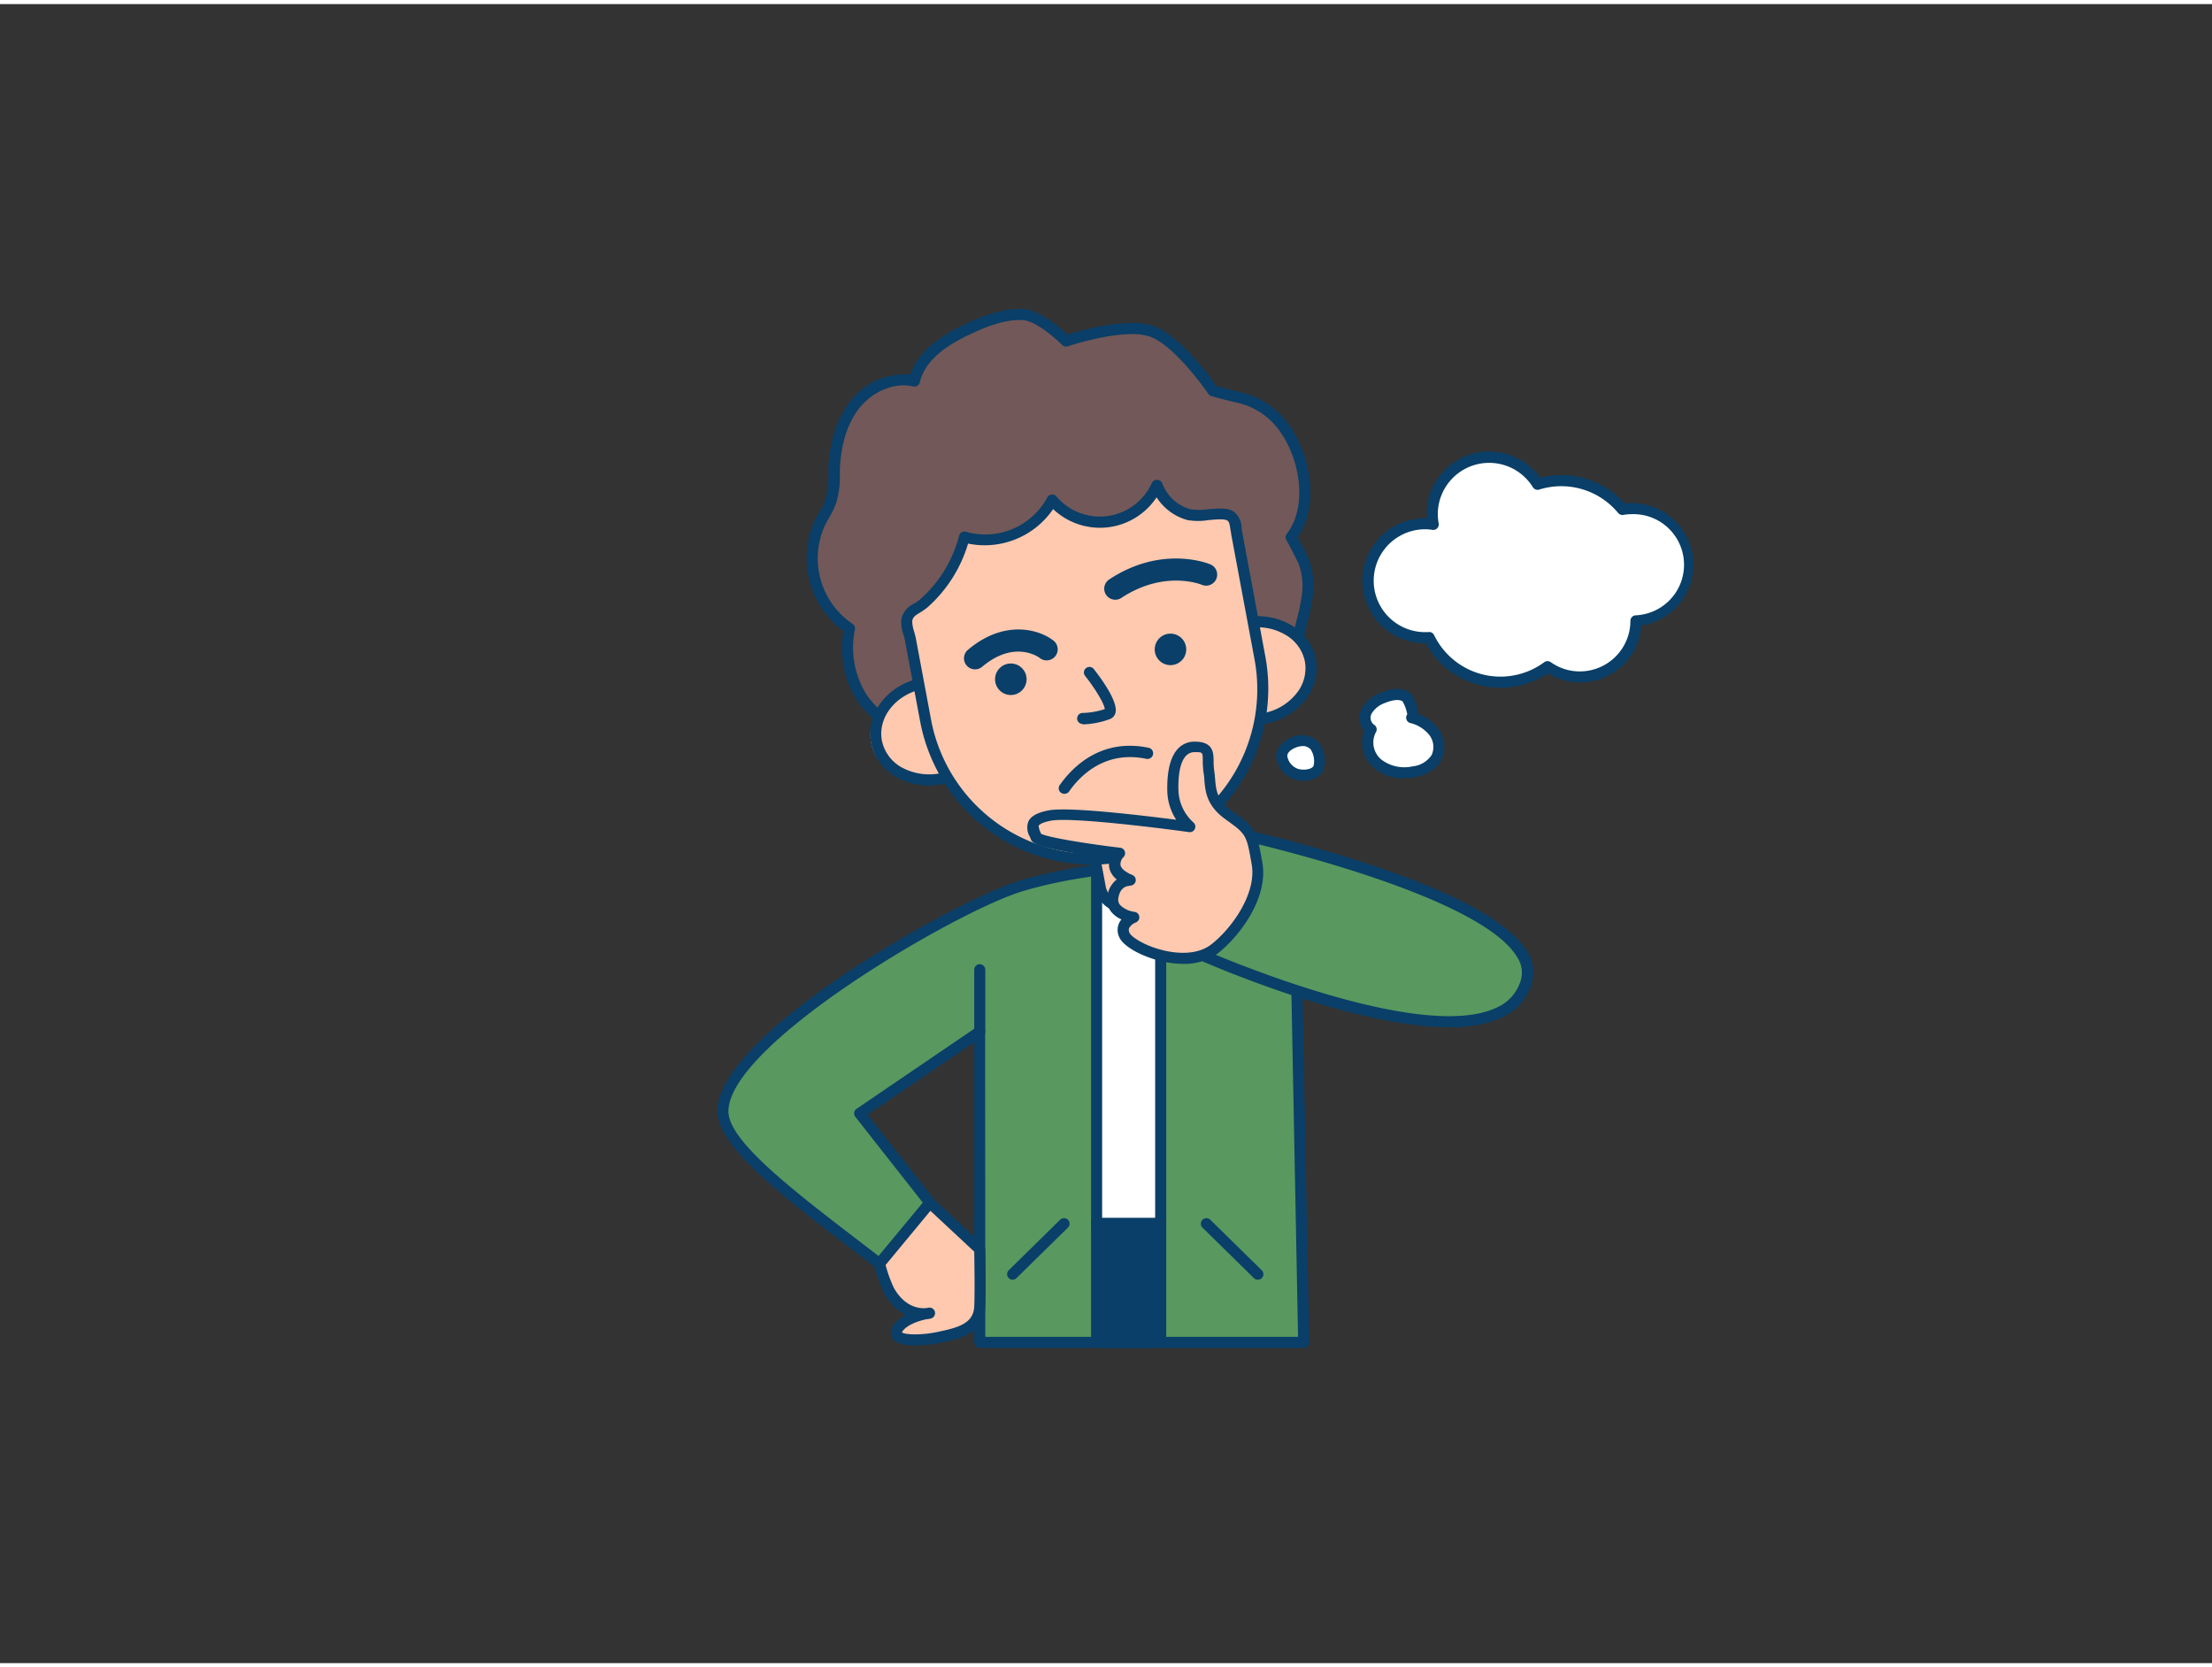 <svg xmlns="http://www.w3.org/2000/svg" viewBox="0 0 400 300" width="406" height="306" class="illustration styles_illustrationTablet__1DWOa"><rect x="0" y="0" width="400" height="300" fill="#333333" stroke="none"/><g id="_337_thinking_outline" data-name="#337_thinking_outline"><path d="M130.72,200.11c-.13,6.3,13,15.89,28.32,27.66l9.12-11L155.44,200.6l21.73-14.77V242h58.58l-1.65-85.6c-4.78-.87-30.33-2.71-49.54,3.09C173.3,162.91,131,186.88,130.72,200.11Z" fill="#59985f"></path><path d="M235.75,243H177.17a1,1,0,0,1-1-1V187.72l-19.28,13.1,12.05,15.32a1,1,0,0,1,0,1.25l-9.12,11a1,1,0,0,1-1.38.16l-3.06-2.35c-14.41-11-25.79-19.75-25.65-26.13h0c.29-14.19,43.61-38.23,54.55-41.53,19.25-5.81,44.56-4.11,50-3.11a1,1,0,0,1,.82,1L236.75,242a1,1,0,0,1-.29.72A1,1,0,0,1,235.75,243Zm-57.58-2h56.56l-1.62-83.74c-6.56-.94-30.46-2.19-48.26,3.18C173.06,164,132,187.88,131.72,200.13c-.12,5.37,11.46,14.24,24.87,24.5l2.29,1.76,8-9.65-12.21-15.53a1,1,0,0,1-.2-.77,1,1,0,0,1,.42-.67L176.6,185a1,1,0,0,1,1-.06,1,1,0,0,1,.54.88Z" fill="#093f68"></path><rect x="198.3" y="154.1" width="11.59" height="66.43" transform="translate(408.19 374.63) rotate(-180)" fill="#fff"></rect><path d="M209.89,221.53H198.3a1,1,0,0,1-1-1V154.1a1,1,0,0,1,1-1h11.59a1,1,0,0,1,1,1v66.43A1,1,0,0,1,209.89,221.53Zm-10.59-2h9.59V155.1H199.3Z" fill="#093f68"></path><rect x="198.3" y="220.53" width="11.59" height="21.49" transform="translate(408.19 462.56) rotate(-180)" fill="#093f68"></rect><path d="M209.89,243H198.3a1,1,0,0,1-1-1v-21.5a1,1,0,0,1,1-1h11.59a1,1,0,0,1,1,1V242A1,1,0,0,1,209.89,243Zm-10.59-2h9.59v-19.5H199.3Z" fill="#093f68"></path><path d="M198.72,152.66h10.5a0,0,0,0,1,0,0v6a4.46,4.46,0,0,1-4.46,4.46h-1.58a4.46,4.46,0,0,1-4.46-4.46v-6A0,0,0,0,1,198.72,152.66Z" transform="translate(-25.53 40.15) rotate(-10.58)" fill="#ffc9b0"></path><path d="M203.32,164.29a5.47,5.47,0,0,1-5.35-4.46l-1.11-5.94a1,1,0,0,1,.8-1.16L208,150.8a1,1,0,0,1,.75.16,1,1,0,0,1,.41.64l1.11,5.94a5.45,5.45,0,0,1-4.36,6.36h0l-1.56.29A4.87,4.87,0,0,1,203.32,164.29Zm2.39-1.37h0Zm-6.7-8.41.93,5a3.4,3.4,0,0,0,1.44,2.22,3.44,3.44,0,0,0,2.59.55l1.55-.29a3.46,3.46,0,0,0,2.77-4l-.93-5Z" fill="#093f68"></path><path d="M161.69,132.73c-1-3.16-4-4.5-5.75-7.19a17.08,17.08,0,0,1-2.28-12.64,15.3,15.3,0,0,1-5.39-19.05,34.74,34.74,0,0,0,1.95-3.91,20.17,20.17,0,0,0,.63-5.76c.17-4.11,1.14-8.33,3.66-11.58s6.81-5.34,10.82-4.42c1.12-4.73,5.81-7.63,10.24-9.63,3-1.33,6.09-2.5,9.33-2.39s7.84,4.8,7.84,4.8,10.36-3.5,15.42-1.79,11.16,10.77,11.16,10.77,3.23.9,4.23,1.1a13.93,13.93,0,0,1,6,2.73c6,4.69,8.77,16.33,3.89,22.61,0,0,2.22,4.18,2.37,4.63a12.76,12.76,0,0,1,.63,5.47c-.38,3.89-2.05,7.72-2,11.66l-6.6.08c-9.17.1-19.83,4.35-28.75,6.31l-22,4.82c-3.59.79-10.47,3.8-14.13,3.1A4.27,4.27,0,0,0,161.69,132.73Z" fill="#725858"></path><path d="M161.69,133.73a1,1,0,0,1-.95-.69,9.94,9.94,0,0,0-3-3.95,17.31,17.31,0,0,1-2.67-3,18.09,18.09,0,0,1-2.55-12.72,16.4,16.4,0,0,1-5.18-20c.23-.47.49-.93.74-1.38a15.12,15.12,0,0,0,1.17-2.4,14.92,14.92,0,0,0,.54-4.4l0-1.08c.21-5,1.51-9.1,3.87-12.15A12.29,12.29,0,0,1,164.62,67c1.65-4.9,6.75-7.7,10.54-9.4,3-1.36,6.29-2.61,9.78-2.48,3,.11,6.75,3.4,8.07,4.66,2.32-.73,10.81-3.18,15.47-1.6,4.83,1.64,10.31,9.2,11.46,10.86.86.23,3,.83,3.8,1A15.05,15.05,0,0,1,230.19,73c6.05,4.76,9.2,16.53,4.46,23.46a31.79,31.79,0,0,1,2.13,4.26,13.81,13.81,0,0,1,.68,5.88,38.26,38.26,0,0,1-1,5.12,26.74,26.74,0,0,0-1,6.43,1,1,0,0,1-1,1l-6.61.08c-6,.07-12.8,2-19.34,3.85-3.22.92-6.27,1.79-9.2,2.43l-22,4.83c-1,.23-2.45.67-3.93,1.15-3.66,1.16-7.81,2.49-10.6,2a3.06,3.06,0,0,1-.38.14l-.53.14Zm1.17-2.29a1.53,1.53,0,0,1,.3,0c2.3.44,6.36-.86,9.62-1.9,1.53-.49,3-.95,4.11-1.2l22-4.82c2.87-.63,5.89-1.49,9.09-2.4,6.65-1.9,13.54-3.86,19.86-3.93l5.64-.07a33.62,33.62,0,0,1,1.05-5.93,34.73,34.73,0,0,0,.95-4.84,11.86,11.86,0,0,0-.59-5c-.15-.41-1.91-3.83-2.22-4.35a.78.78,0,0,1-.11-.18,1,1,0,0,1,.12-1c4.54-5.85,1.75-16.91-3.72-21.22A13,13,0,0,0,223.36,72c-1-.2-4.17-1.08-4.31-1.11a1,1,0,0,1-.55-.41c-.06-.09-6-8.8-10.66-10.38s-14.68,1.75-14.78,1.79a1,1,0,0,1-1-.25c-1.21-1.22-4.84-4.42-7.17-4.5-3.07-.11-6.07,1-8.88,2.3-5.77,2.6-8.84,5.44-9.68,8.95a1,1,0,0,1-1.2.75c-3.38-.78-7.32.85-9.8,4-2.1,2.72-3.26,6.42-3.45,11l0,1a16.42,16.42,0,0,1-.65,5A16,16,0,0,1,149.86,93c-.24.43-.48.86-.7,1.3a14.29,14.29,0,0,0,5,17.77,1,1,0,0,1,.44,1A16.06,16.06,0,0,0,156.78,125a15.9,15.9,0,0,0,2.37,2.64,13.2,13.2,0,0,1,3.13,3.88A2.25,2.25,0,0,1,162.86,131.44Z" fill="#093f68"></path><ellipse cx="168.51" cy="131.46" rx="10.2" ry="8.79" transform="matrix(0.98, -0.18, 0.18, 0.98, -21.28, 33.19)" fill="#ffc9b0"></ellipse><path d="M167.94,141.3a11.66,11.66,0,0,1-5.88-1.55,9.16,9.16,0,0,1-4.56-6.24c-1-5.3,3.14-10.54,9.21-11.67a12,12,0,0,1,8.25,1.32,9.18,9.18,0,0,1,4.56,6.24h0a9.2,9.2,0,0,1-2,7.47,12.05,12.05,0,0,1-7.21,4.21A12.75,12.75,0,0,1,167.94,141.3Zm1.14-17.68a11.35,11.35,0,0,0-2,.18c-5,.93-8.4,5.13-7.61,9.35a7.18,7.18,0,0,0,3.59,4.88,10.42,10.42,0,0,0,12.9-2.41,7.19,7.19,0,0,0,1.59-5.85h0a7.17,7.17,0,0,0-3.6-4.88A9.64,9.64,0,0,0,169.08,123.62Z" fill="#093f68"></path><ellipse cx="226.95" cy="120.54" rx="10.2" ry="8.79" transform="translate(-18.28 43.74) rotate(-10.58)" fill="#ffc9b0"></ellipse><path d="M226.4,130.38c-5.14,0-9.6-3.17-10.46-7.79-1-5.3,3.14-10.54,9.21-11.67a12,12,0,0,1,8.25,1.32,9.14,9.14,0,0,1,4.55,6.24h0a9.16,9.16,0,0,1-2,7.47,12,12,0,0,1-7.22,4.21A12.51,12.51,0,0,1,226.4,130.38Zm1.11-17.68a11.16,11.16,0,0,0-2,.18c-5,.93-8.4,5.13-7.62,9.35s5.49,6.89,10.48,6a9.92,9.92,0,0,0,6-3.49,7.2,7.2,0,0,0,1.6-5.85h0a7.2,7.2,0,0,0-3.6-4.88A9.7,9.7,0,0,0,227.51,112.7Z" fill="#093f68"></path><path d="M203.25,154.1a30.76,30.76,0,0,1-35.88-24.58l-2.75-14.75c-.17-.89-.83-2.53-.64-3.42.35-1.69,1.64-1.81,3.1-3a24.23,24.23,0,0,0,7.29-12,13.75,13.75,0,0,0,15.87-6.73,11.31,11.31,0,0,0,19-2.61A8.62,8.62,0,0,0,215,92.29c1.92.51,5.89-.7,7.4.17,1,.6,1,1.9,1.2,3.13.6,3.25,1.21,6.49,1.82,9.74l2.41,12.89A30.75,30.75,0,0,1,203.25,154.1Z" fill="#ffc9b0"></path><path d="M197.59,155.63a31.81,31.81,0,0,1-31.2-25.93L163.63,115a8,8,0,0,0-.23-.9,6.7,6.7,0,0,1-.4-2.9,4,4,0,0,1,2.24-2.76,9.09,9.09,0,0,0,1.2-.84,23,23,0,0,0,7-11.47,1,1,0,0,1,1.27-.7,12.74,12.74,0,0,0,14.68-6.22A1,1,0,0,1,191,89a10.31,10.31,0,0,0,17.28-2.38,1,1,0,0,1,1-.59,1,1,0,0,1,.9.66,7.61,7.61,0,0,0,5.13,4.67,11.11,11.11,0,0,0,3.08,0c1.78-.16,3.46-.32,4.56.32a3.78,3.78,0,0,1,1.57,3.11c0,.23.07.47.11.7L228.82,118a31.78,31.78,0,0,1-25.38,37h0A31.55,31.55,0,0,1,197.59,155.63Zm5.66-1.53h0ZM175.06,97.56a24.92,24.92,0,0,1-7.33,11.52,11.74,11.74,0,0,1-1.44,1c-.88.54-1.19.77-1.33,1.47a6.39,6.39,0,0,0,.37,2c.11.4.21.78.27,1.07l2.76,14.75a29.75,29.75,0,1,0,58.49-10.93l-4.22-22.62c0-.27-.09-.53-.13-.79-.12-.89-.21-1.44-.59-1.66-.56-.32-2.12-.17-3.38-.06a11.54,11.54,0,0,1-3.77,0,9.63,9.63,0,0,1-5.61-4.12,12.29,12.29,0,0,1-18.71,2.13A15,15,0,0,1,175.06,97.56Z" fill="#093f68"></path><circle cx="182.79" cy="122.09" r="2.85" fill="#093f68"></circle><circle cx="211.66" cy="116.69" r="2.85" fill="#093f68"></circle><path d="M195.78,130.18a1,1,0,0,1-1-1,1,1,0,0,1,1-1,13.44,13.44,0,0,0,4-.7c-.07-.9-1.65-3.6-3.56-6a1,1,0,0,1,.17-1.41,1,1,0,0,1,1.4.17c1.35,1.71,4.41,5.9,3.93,7.88a1.65,1.65,0,0,1-.91,1.13,15.18,15.18,0,0,1-5.05,1Z" fill="#093f68"></path><path d="M192.45,142.8a1,1,0,0,1-.58-.18,1,1,0,0,1-.24-1.39c2.31-3.29,7.48-8.54,16.08-6.75a1,1,0,0,1-.41,2c-7.48-1.56-12,3.05-14,5.94A1,1,0,0,1,192.45,142.8Z" fill="#093f68"></path><path d="M176.32,120.3a2,2,0,0,1-1.29-3.53c6.73-5.68,13.06-3.58,15.47-1.67a2,2,0,0,1-2.47,3.15c-.21-.17-4.59-3.34-10.42,1.58A2,2,0,0,1,176.32,120.3Z" fill="#093f68"></path><path d="M201.68,107.71a2,2,0,0,1-1.1-3.67c9.55-6.3,17.95-2.87,18.3-2.72a2,2,0,0,1-1.55,3.69c-.31-.13-6.87-2.69-14.55,2.37A2,2,0,0,1,201.68,107.71Z" fill="#093f68"></path><path d="M222.93,149.81s57.3,12.37,53.1,26.89c-5.51,19.08-59.82-5.25-59.82-5.25Z" fill="#59985f"></path><path d="M262,185c-17.77,0-44.86-12-46.23-12.63a1,1,0,0,1-.55-1.21L222,149.51a1,1,0,0,1,1.17-.68c1.85.4,45.47,9.95,53,22.49A7,7,0,0,1,277,177a9.81,9.81,0,0,1-5.59,6.35A22.59,22.59,0,0,1,262,185Zm-44.6-14.11c5.72,2.47,40,16.72,53.13,10.62a7.77,7.77,0,0,0,4.51-5.09,5,5,0,0,0-.69-4.08c-6.48-10.86-44.44-19.91-50.77-21.35Z" fill="#093f68"></path><path d="M215.14,148.79a9.22,9.22,0,0,1-3-6.44c-.13-4.06.73-8,4-8s2.15,1.79,2.56,4.42-.17,5.21,3.62,7.92,4.06,2.81,5.09,8.75-4.1,12.63-7.69,15.41c-5.32,4.12-15.19-.14-16.27-2.42s1.66-3.26,1.66-3.26-4.3-.54-3.77-3.69,3.09-3,3.09-3-4.69-1.63-1.93-4.86c0,0-14.65-1.74-15.06-3s-2-3,2.42-3.9S215.14,148.79,215.14,148.79Z" fill="#ffc9b0"></path><path d="M213.93,173.55a17.15,17.15,0,0,1-4-.5c-3.53-.84-6.75-2.66-7.48-4.22a3,3,0,0,1-.13-2.53,3.06,3.06,0,0,1,.47-.78,4.85,4.85,0,0,1-1.91-1.46,3.57,3.57,0,0,1-.63-2.77,4.6,4.6,0,0,1,1.69-3,3.74,3.74,0,0,1-1.3-1.9,3.12,3.12,0,0,1,.11-1.93C187,152.7,186.61,151.57,186.4,151c-.05-.14-.12-.3-.19-.46a3.17,3.17,0,0,1-.22-2.79c.49-.94,1.63-1.56,3.58-1.94,3.62-.72,17.34.94,23.13,1.69a9.9,9.9,0,0,1-1.61-5.06c-.08-2.56.19-6,1.95-7.82a4.05,4.05,0,0,1,3-1.25h0c3.38,0,3.4,2,3.42,3.57a11.14,11.14,0,0,0,.11,1.69c.08.51.12,1,.16,1.52.18,2,.33,3.81,3.05,5.75l.19.13c3.87,2.76,4.26,3.19,5.31,9.26,1.12,6.51-4.35,13.49-8.07,16.37A10.14,10.14,0,0,1,213.93,173.55Zm-9.69-14.09c-.34,0-1.67.14-2,2.15a1.55,1.55,0,0,0,.27,1.26,4.5,4.5,0,0,0,2.65,1.28,1,1,0,0,1,.21,1.93,2.36,2.36,0,0,0-1.19,1,1.07,1.07,0,0,0,.1.91c.31.67,2.63,2.29,6.13,3.13,2.06.49,5.92,1,8.62-1.08,3.59-2.78,8.24-9.11,7.32-14.45s-1-5.48-4.5-8l-.19-.14c-3.47-2.47-3.69-5-3.88-7.2,0-.46-.08-.92-.15-1.38a14.52,14.52,0,0,1-.13-2c0-1.58,0-1.61-1.44-1.6a2.08,2.08,0,0,0-1.57.64c-1,1-1.49,3.29-1.39,6.36a8.19,8.19,0,0,0,2.68,5.69,1,1,0,0,1-.77,1.77c-5.79-.81-21.56-2.75-25-2.06-1.83.36-2.15.82-2.19.9s.1.68.27,1.06c.06.14.12.27.17.4,1.28.67,8.3,1.81,14.32,2.53a1,1,0,0,1,.81.63,1,1,0,0,1-.17,1,1.81,1.81,0,0,0-.59,1.56c.23.87,1.62,1.54,2.09,1.71a1,1,0,0,1-.39,1.94Z" fill="#093f68"></path><path d="M168.16,216.76l9,8.4s.16,6.31,0,10.32-3.78,4.85-7.48,5.62-8.78.77-7.4-1.54,5.78-2.85,5.78-2.85-4.32,1.16-7.32-4.08a30.62,30.62,0,0,1-1.72-4.86Z" fill="#ffc9b0"></path><path d="M165.45,242.56c-1.69,0-3.35-.27-4-1.25a2,2,0,0,1,0-2.27,5.65,5.65,0,0,1,2.3-2,9.55,9.55,0,0,1-3.85-3.89,28.89,28.89,0,0,1-1.82-5.08,1,1,0,0,1,.19-.9l9.12-11a1,1,0,0,1,.7-.36,1,1,0,0,1,.75.26l9,8.4a1,1,0,0,1,.32.71c0,.06.16,6.4,0,10.39-.18,4.88-4.67,5.81-8.27,6.56A24.27,24.27,0,0,1,165.45,242.56Zm-2.36-2.36c.59.4,3.27.57,6.41-.08,3.95-.82,6.56-1.59,6.68-4.68.12-3.34,0-8.37,0-9.84l-7.93-7.39-8.11,9.8a25.35,25.35,0,0,0,1.49,4.12c2,3.56,4.69,3.76,5.74,3.68l.59-.09a1,1,0,0,1,1.11.8,1,1,0,0,1-.73,1.16,4.92,4.92,0,0,1-.77.13c-1.35.27-3.63,1-4.41,2.26Z" fill="#093f68"></path><path d="M177.17,186.83a1,1,0,0,1-1-1V174.62a1,1,0,0,1,2,0v11.21A1,1,0,0,1,177.17,186.83Z" fill="#093f68"></path><path d="M227.46,230.67a1,1,0,0,1-.71-.29l-9.3-9.13a1,1,0,0,1,0-1.42,1,1,0,0,1,1.41,0l9.31,9.14a1,1,0,0,1,0,1.41A1,1,0,0,1,227.46,230.67Z" fill="#093f68"></path><path d="M183.12,230.67a1,1,0,0,1-.71-.3,1,1,0,0,1,0-1.41l9.3-9.14a1,1,0,0,1,1.4,1.43l-9.3,9.13A1,1,0,0,1,183.12,230.67Z" fill="#093f68"></path><path d="M305.13,101.39A10.14,10.14,0,0,0,295,91.24a10.84,10.84,0,0,0-1.62.14,14.32,14.32,0,0,0-11.05-5.2,14.51,14.51,0,0,0-4.29.65A10.29,10.29,0,0,0,259,92.2a9.77,9.77,0,0,0,.18,1.89,10.17,10.17,0,0,0-1.47-.12,10.3,10.3,0,0,0,0,20.6c.26,0,.51,0,.76,0a14.34,14.34,0,0,0,21.42,5.29,10.14,10.14,0,0,0,16-8.29v0A10.14,10.14,0,0,0,305.13,101.39Z" fill="#fff"></path><path d="M271.34,123.62a15.23,15.23,0,0,1-13.5-8.05h-.17a11.3,11.3,0,0,1,0-22.6H258c0-.26,0-.52,0-.77a11.29,11.29,0,0,1,20.5-6.54,15.65,15.65,0,0,1,3.86-.49,15.29,15.29,0,0,1,11.45,5.14,10.54,10.54,0,0,1,1.22-.08,11.14,11.14,0,0,1,1.8,22.14,11.14,11.14,0,0,1-11.1,10.29,11,11,0,0,1-5.82-1.64A15.26,15.26,0,0,1,271.34,123.62ZM258.4,113.54a1,1,0,0,1,.93.56A13.34,13.34,0,0,0,279.26,119a1,1,0,0,1,1.17,0,9,9,0,0,0,5.26,1.67,9.15,9.15,0,0,0,9.14-9.14,1,1,0,0,1,.92-1A9.14,9.14,0,0,0,295,92.24a8.85,8.85,0,0,0-1.46.13,1,1,0,0,1-.93-.35,13.34,13.34,0,0,0-14.27-4.23,1,1,0,0,1-1.15-.43A9.29,9.29,0,0,0,260,92.21a9.1,9.1,0,0,0,.16,1.69,1,1,0,0,1-.26.88,1,1,0,0,1-.86.3,8.38,8.38,0,0,0-1.33-.11,9.3,9.3,0,0,0,0,18.6c.22,0,.44,0,.65,0Z" fill="#093f68"></path><path d="M250.05,125.49a5.59,5.59,0,0,0-2.9,2.37,2.56,2.56,0,0,0,.8,3.35,4.93,4.93,0,0,0,1.14,6.19,7.82,7.82,0,0,0,6.47,1.48,5.68,5.68,0,0,0,4.17-2.58,4.52,4.52,0,0,0-.45-4.6,7.24,7.24,0,0,0-4-2.64c.7.2-.39-3.29-1-3.71C253.1,124.52,251.29,125,250.05,125.49Z" fill="#fff"></path><path d="M253.85,140a8.15,8.15,0,0,1-5.42-1.88,6.11,6.11,0,0,1-1.75-6.68,3.75,3.75,0,0,1-.42-4.06,6.33,6.33,0,0,1,3.39-2.83h0c1.22-.53,3.51-1.23,5.22-.06.69.48,1.52,2.51,1.63,3.89a7.77,7.77,0,0,1,3.6,2.71,5.51,5.51,0,0,1,.52,5.64c-1.13,2.15-3.54,2.86-4.88,3.1A10.22,10.22,0,0,1,253.85,140Zm-3.4-13.62a4.56,4.56,0,0,0-2.41,1.9,1.6,1.6,0,0,0,.38,2,1,1,0,0,1,.5.64,1,1,0,0,1-.14.79,4,4,0,0,0,1,4.89,6.84,6.84,0,0,0,5.65,1.24,4.68,4.68,0,0,0,3.46-2.06,3.54,3.54,0,0,0-.39-3.56A6.26,6.26,0,0,0,255,130h0a1,1,0,0,1-.68-1.24,1,1,0,0,1,.16-.33,7.31,7.31,0,0,0-.85-2.34c-.9-.61-2.69.08-3.21.3Z" fill="#093f68"></path><path d="M231.78,136.22a3.9,3.9,0,0,0,2.3,2.92c1.19.5,3.52.44,4.24-.87a4.63,4.63,0,0,0-.67-4.17,2.94,2.94,0,0,0-1.92-.92c-1.37-.07-3.49.82-3.89,2.3A2.3,2.3,0,0,0,231.78,136.22Z" fill="#fff"></path><path d="M235.7,140.43a5.26,5.26,0,0,1-2-.37,4.88,4.88,0,0,1-2.91-3.76,3,3,0,0,1,.1-1.08c.56-2.1,3.25-3.13,4.9-3a3.91,3.91,0,0,1,2.59,1.21,5.49,5.49,0,0,1,.82,5.35A3.84,3.84,0,0,1,235.7,140.43Zm-.15-6.25c-1.05,0-2.52.72-2.74,1.56a1.07,1.07,0,0,0,0,.4h0a3,3,0,0,0,1.71,2.08c.92.39,2.59.25,3-.43a3.84,3.84,0,0,0-.5-3,1.9,1.9,0,0,0-1.27-.62Z" fill="#093f68"></path></g></svg>